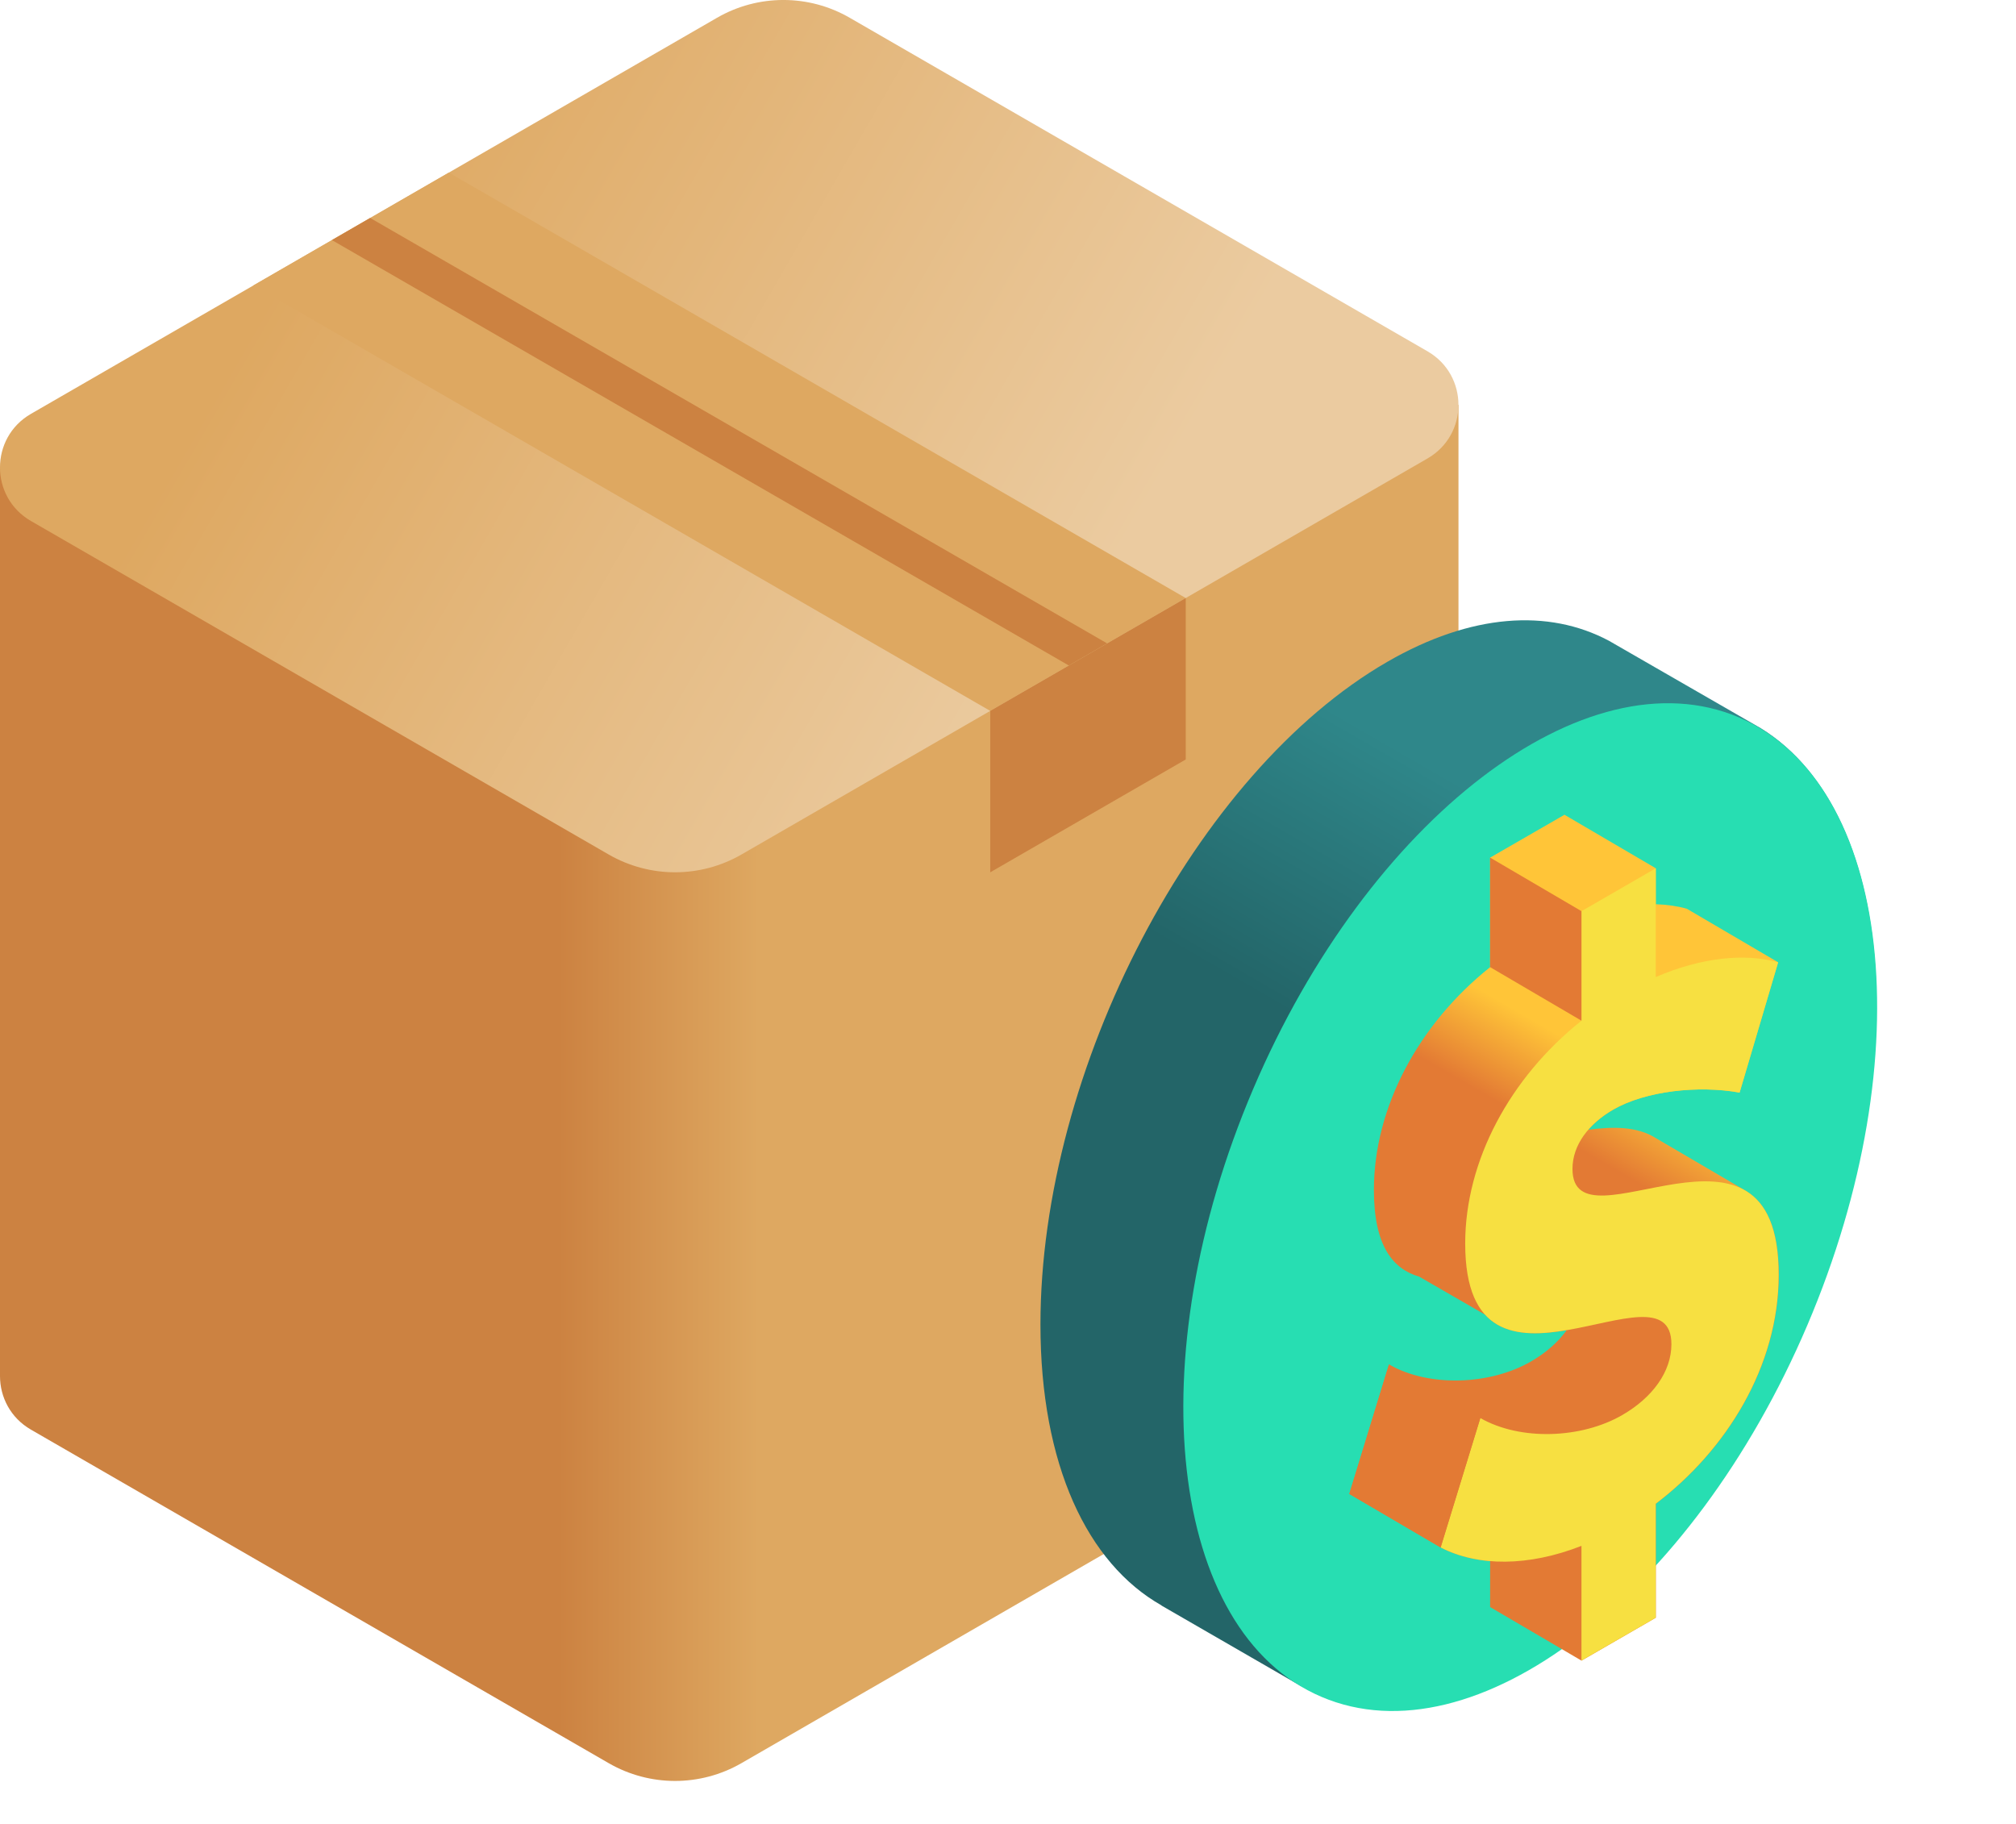 <?xml version="1.0" encoding="UTF-8"?>
<svg xmlns="http://www.w3.org/2000/svg" viewBox="0 0 42 38" fill="none">
  <path d="M30.385 27.366V8.435L-3.04972e-05 9.738V28.669C-0 29.103 0.215 29.537 0.644 29.785L12.681 36.734C13.537 37.228 14.591 37.228 15.447 36.734L29.741 28.482C30.17 28.234 30.385 27.8 30.385 27.366Z" fill="url(#paint0000_linear)"></path>
  <path d="M0.644 8.623L14.937 0.371C15.793 -0.124 16.848 -0.124 17.704 0.371L29.741 7.32C30.599 7.816 30.599 9.055 29.741 9.551L15.447 17.803C14.591 18.297 13.537 18.297 12.681 17.803L0.644 10.854C-0.215 10.358 -0.215 9.119 0.644 8.623Z" fill="url(#paint1111_linear)"></path>
  <path d="M5.279 5.947L20.63 14.811L24.703 12.46L9.351 3.596L5.279 5.947Z" fill="#DEA861"></path>
  <path d="M7.712 4.541L23.064 13.404L22.267 13.865L6.915 5.002L7.712 4.541Z" fill="#CC8241"></path>
  <path d="M20.63 14.811V18.174L24.703 15.823V12.46L20.63 14.811Z" fill="#CC8241"></path>
  <path d="M36.682 15.171L36.682 15.171L33.513 13.346L33.512 13.346C32.261 12.683 30.654 12.777 28.9 13.79C24.91 16.093 21.676 22.274 21.676 27.594C21.676 30.519 22.654 32.572 24.198 33.447L24.197 33.45L27.093 35.122L27.096 35.116C28.369 35.877 30.039 35.822 31.87 34.765C35.86 32.461 39.094 26.281 39.094 20.961C39.094 18.106 38.162 16.081 36.682 15.171Z" fill="url(#paint2222_linear)"></path>
  <path d="M37.653 27.609C40.054 21.974 39.416 16.304 36.227 14.946C33.039 13.587 28.508 17.055 26.107 22.69C23.706 28.325 24.344 33.995 27.532 35.353C30.72 36.712 35.251 33.245 37.653 27.609Z" fill="#27DEB2"></path>
  <path d="M36.368 24.808L34.487 23.706C34.105 23.467 33.602 23.468 33.092 23.538C33.23 23.378 33.407 23.236 33.611 23.118C34.286 22.728 35.381 22.608 36.242 22.763L37.045 20.049L35.142 18.933C34.944 18.877 34.727 18.847 34.496 18.839V18.09L32.593 16.975L31.044 17.868V20.15C29.555 21.336 28.623 23.069 28.623 24.791C28.623 25.956 29.017 26.438 29.565 26.597L30.941 27.391C31.344 27.834 31.988 27.823 32.638 27.714C32.46 27.963 32.206 28.186 31.894 28.366C31.044 28.857 29.776 28.907 28.938 28.428L28.111 31.125L30.015 32.24C30.32 32.398 30.668 32.493 31.044 32.524V33.482L32.948 34.598L34.496 33.704V31.329C35.963 30.219 37.057 28.469 37.057 26.56C37.057 25.568 36.78 25.054 36.368 24.808Z" fill="url(#paint3333_linear)"></path>
  <path d="M34.495 31.329V33.704L32.947 34.597V32.207C31.852 32.637 30.793 32.644 30.013 32.24L30.84 29.544C31.678 30.022 32.947 29.973 33.796 29.482C34.425 29.119 34.821 28.58 34.821 28.006C34.821 26.159 30.525 29.756 30.525 25.907C30.525 24.184 31.457 22.452 32.947 21.266V18.984L34.495 18.09V20.356C35.449 19.945 36.357 19.855 37.044 20.049L36.241 22.763C35.379 22.608 34.285 22.728 33.61 23.117C33.098 23.413 32.76 23.856 32.76 24.353C32.76 26.153 37.056 22.649 37.056 26.56C37.056 28.469 35.961 30.218 34.495 31.329Z" fill="#F7E041"></path>
  <path d="M31.043 20.149L32.947 21.265V18.983L31.043 17.867V20.149Z" fill="#E37A34"></path>
  <path d="M30.84 29.544L28.936 28.428L28.11 31.125L30.013 32.241L30.84 29.544Z" fill="#E37A34"></path>
  <defs>
    <linearGradient id="paint0000_linear" x1="11.635" y1="22.77" x2="15.809" y2="22.77" gradientUnits="userSpaceOnUse">
      <stop stop-color="#CC8241"></stop>
      <stop offset="1" stop-color="#DEA861"></stop>
    </linearGradient>
    <linearGradient id="paint1111_linear" x1="6.733" y1="4.203" x2="22.364" y2="13.228" gradientUnits="userSpaceOnUse">
      <stop stop-color="#DEA861"></stop>
      <stop offset="1" stop-color="#EBCBA0"></stop>
    </linearGradient>
    <linearGradient id="paint2222_linear" x1="30.875" y1="23.429" x2="33.844" y2="18.286" gradientUnits="userSpaceOnUse">
      <stop stop-color="#236568"></stop>
      <stop offset="1" stop-color="#2F878A"></stop>
    </linearGradient>
    <linearGradient id="paint3333_linear" x1="33.6" y1="24.348" x2="34.527" y2="22.743" gradientUnits="userSpaceOnUse">
      <stop stop-color="#E37A34"></stop>
      <stop offset="1" stop-color="#FFC538"></stop>
    </linearGradient>
  </defs>
</svg>
